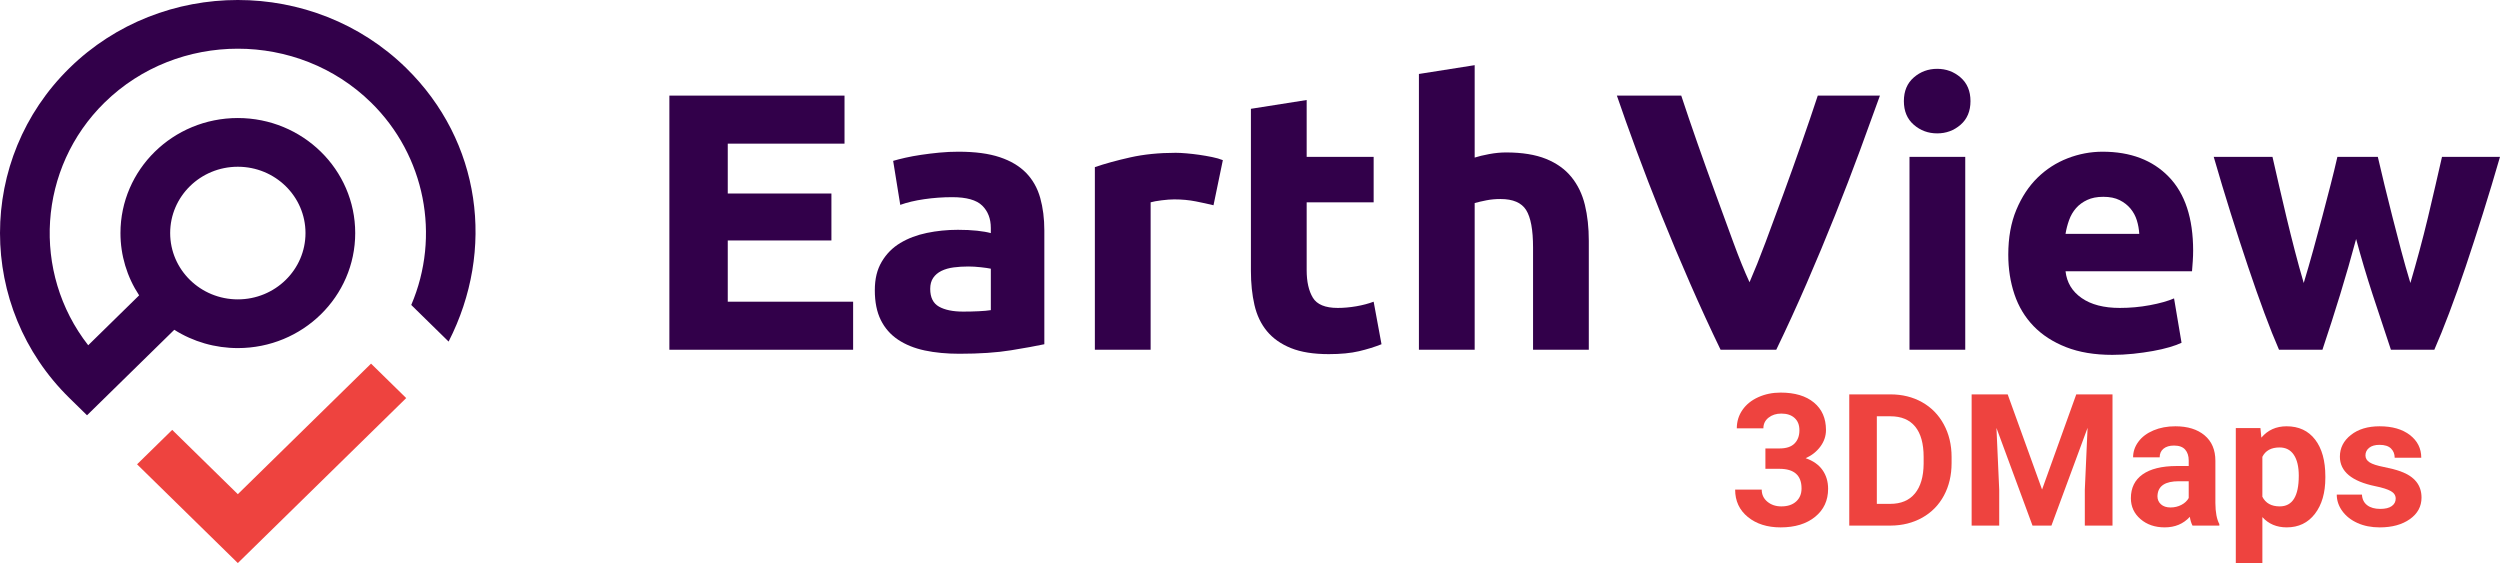 <svg width="222" height="50" viewBox="0 0 222 50" fill="none" xmlns="http://www.w3.org/2000/svg">
<path fill-rule="evenodd" clip-rule="evenodd" d="M7.833 30.659L12.355 26.227C11.27 24.578 10.697 22.667 10.697 20.696C10.697 15.055 15.363 10.481 21.119 10.481C26.875 10.481 31.543 15.055 31.543 20.696C31.543 26.337 26.876 30.91 21.119 30.91C19.109 30.91 17.159 30.349 15.476 29.285L7.728 36.877L6.168 35.349C-2.056 27.289 -2.056 14.104 6.168 6.044C14.392 -2.015 27.846 -2.015 36.071 6.044C42.713 12.553 44.002 22.179 39.837 30.332L36.519 27.081C39.138 20.959 37.761 13.818 32.949 9.103C26.448 2.732 15.79 2.732 9.289 9.103C3.367 14.906 2.788 24.194 7.833 30.659V30.659ZM21.119 14.807C17.799 14.807 15.111 17.443 15.111 20.696C15.111 23.949 17.799 26.584 21.119 26.584C24.439 26.584 27.128 23.949 27.128 20.696C27.128 17.442 24.439 14.807 21.119 14.807Z" fill="#32004A"/>
<path fill-rule="evenodd" clip-rule="evenodd" d="M21.119 43.883L32.949 32.29L36.071 35.349L21.119 50L12.171 41.231L15.292 38.173L21.119 43.883Z" fill="#EE433F"/>
<path d="M59.441 31.057V8.49H74.993V12.756H64.625V17.184H73.83V21.353H64.625V26.791H75.757V31.057H59.441Z" fill="#32004A"/>
<path d="M85.128 13.472C86.59 13.472 87.808 13.634 88.783 13.96C89.757 14.286 90.538 14.753 91.126 15.36C91.713 15.968 92.128 16.707 92.372 17.575C92.615 18.443 92.737 19.41 92.737 20.473V30.568C92.028 30.72 91.042 30.899 89.78 31.105C88.517 31.311 86.988 31.414 85.194 31.414C84.064 31.414 83.039 31.317 82.12 31.122C81.2 30.926 80.409 30.606 79.744 30.161C79.079 29.716 78.569 29.135 78.215 28.419C77.861 27.702 77.684 26.823 77.684 25.781C77.684 24.738 77.888 23.936 78.298 23.241C78.708 22.546 79.256 21.992 79.943 21.58C80.63 21.167 81.416 20.869 82.303 20.684C83.188 20.5 84.108 20.407 85.061 20.407C85.703 20.407 86.274 20.434 86.772 20.488C87.27 20.543 87.674 20.613 87.985 20.7V20.244C87.985 19.419 87.73 18.757 87.221 18.258C86.711 17.758 85.825 17.509 84.562 17.509C83.72 17.509 82.889 17.569 82.07 17.688C81.25 17.807 80.542 17.976 79.943 18.193L79.312 14.285C79.6 14.198 79.96 14.106 80.392 14.008C80.824 13.91 81.294 13.824 81.804 13.748C82.314 13.672 82.851 13.607 83.416 13.552C83.981 13.498 84.551 13.471 85.127 13.471L85.128 13.472ZM85.527 27.67C86.014 27.67 86.479 27.659 86.922 27.637C87.365 27.616 87.72 27.583 87.986 27.54V23.86C87.786 23.817 87.487 23.773 87.089 23.73C86.69 23.686 86.325 23.665 85.992 23.665C85.527 23.665 85.089 23.692 84.679 23.746C84.269 23.801 83.909 23.904 83.6 24.055C83.289 24.208 83.045 24.414 82.868 24.674C82.691 24.934 82.603 25.26 82.603 25.651C82.603 26.411 82.863 26.937 83.384 27.23C83.904 27.523 84.618 27.67 85.527 27.67H85.527Z" fill="#32004A"/>
<path d="M107.758 18.227C107.314 18.118 106.794 18.004 106.196 17.885C105.598 17.766 104.955 17.706 104.269 17.706C103.959 17.706 103.588 17.733 103.156 17.787C102.724 17.841 102.397 17.901 102.176 17.966V31.057H97.224V14.84C98.11 14.536 99.157 14.248 100.365 13.976C101.572 13.705 102.918 13.569 104.402 13.569C104.668 13.569 104.989 13.586 105.366 13.618C105.743 13.651 106.119 13.694 106.496 13.748C106.872 13.803 107.249 13.868 107.626 13.944C108.002 14.02 108.324 14.112 108.589 14.221L107.759 18.227H107.758Z" fill="#32004A"/>
<path d="M111.08 9.662L116.032 8.881V13.928H121.98V17.966H116.032V23.99C116.032 25.011 116.214 25.825 116.58 26.433C116.946 27.041 117.682 27.344 118.79 27.344C119.321 27.344 119.87 27.295 120.435 27.198C121 27.1 121.515 26.965 121.98 26.791L122.678 30.568C122.08 30.807 121.415 31.013 120.684 31.187C119.953 31.36 119.056 31.447 117.992 31.447C116.641 31.447 115.522 31.268 114.636 30.91C113.75 30.552 113.041 30.052 112.509 29.412C111.978 28.772 111.606 27.995 111.396 27.084C111.186 26.172 111.081 25.162 111.081 24.055V9.662H111.08Z" fill="#32004A"/>
<path d="M126 31.057V6.568L130.951 5.787V13.993C131.283 13.885 131.709 13.782 132.23 13.684C132.75 13.586 133.255 13.537 133.743 13.537C135.16 13.537 136.34 13.728 137.282 14.107C138.223 14.487 138.977 15.024 139.541 15.719C140.106 16.414 140.505 17.239 140.738 18.194C140.97 19.15 141.086 20.213 141.086 21.385V31.057H136.135V21.972C136.135 20.408 135.93 19.301 135.52 18.65C135.11 17.999 134.352 17.673 133.244 17.673C132.801 17.673 132.385 17.711 131.998 17.787C131.611 17.863 131.261 17.945 130.951 18.031V31.057H126H126Z" fill="#32004A"/>
<path d="M152.788 31.057C151.871 29.162 150.967 27.194 150.076 25.156C149.184 23.117 148.336 21.101 147.534 19.105C146.732 17.11 145.994 15.2 145.321 13.375C144.648 11.55 144.067 9.922 143.578 8.489H149.294C149.724 9.796 150.204 11.203 150.731 12.709C151.259 14.216 151.797 15.717 152.344 17.213C152.892 18.709 153.416 20.143 153.917 21.513C154.419 22.884 154.899 24.067 155.358 25.064C155.79 24.074 156.263 22.894 156.777 21.523C157.289 20.152 157.82 18.719 158.367 17.223C158.915 15.727 159.452 14.225 159.979 12.719C160.507 11.213 160.987 9.803 161.419 8.489H166.938C166.422 9.929 165.829 11.559 165.158 13.379C164.486 15.201 163.752 17.11 162.955 19.107C162.157 21.104 161.316 23.123 160.43 25.164C159.545 27.205 158.645 29.169 157.732 31.056H152.788V31.057Z" fill="#32004A"/>
<path d="M174.979 8.978C174.979 9.869 174.685 10.569 174.099 11.079C173.511 11.589 172.819 11.844 172.022 11.844C171.224 11.844 170.532 11.589 169.945 11.079C169.358 10.569 169.064 9.869 169.064 8.978C169.064 8.088 169.357 7.388 169.945 6.878C170.532 6.368 171.224 6.112 172.022 6.112C172.819 6.112 173.511 6.368 174.099 6.878C174.685 7.388 174.979 8.088 174.979 8.978ZM174.514 31.057H169.563V13.928H174.514V31.057Z" fill="#32004A"/>
<path d="M178.335 22.622C178.335 21.103 178.573 19.773 179.05 18.633C179.526 17.494 180.152 16.544 180.927 15.784C181.703 15.024 182.594 14.449 183.602 14.058C184.61 13.667 185.646 13.472 186.709 13.472C189.19 13.472 191.151 14.215 192.591 15.703C194.031 17.19 194.751 19.377 194.751 22.264C194.751 22.547 194.739 22.856 194.718 23.192C194.696 23.529 194.673 23.827 194.651 24.088H183.42C183.53 25.087 184.006 25.879 184.848 26.465C185.69 27.051 186.82 27.344 188.238 27.344C189.146 27.344 190.037 27.263 190.913 27.1C191.788 26.937 192.502 26.736 193.056 26.497L193.721 30.438C193.455 30.568 193.1 30.698 192.657 30.828C192.214 30.958 191.721 31.073 191.179 31.17C190.635 31.268 190.054 31.349 189.434 31.415C188.814 31.48 188.193 31.512 187.573 31.512C186 31.512 184.632 31.284 183.47 30.828C182.307 30.372 181.343 29.748 180.579 28.956C179.814 28.163 179.249 27.225 178.884 26.139C178.518 25.053 178.335 23.881 178.335 22.622V22.622ZM189.966 20.766C189.943 20.354 189.871 19.952 189.75 19.561C189.628 19.171 189.439 18.824 189.185 18.519C188.93 18.215 188.609 17.965 188.221 17.77C187.833 17.575 187.351 17.477 186.775 17.477C186.2 17.477 185.745 17.57 185.346 17.754C184.948 17.939 184.615 18.183 184.349 18.487C184.084 18.791 183.878 19.143 183.735 19.545C183.59 19.947 183.486 20.354 183.419 20.766H189.965L189.966 20.766Z" fill="#32004A"/>
<path d="M209.223 21.222C208.779 22.873 208.309 24.512 207.81 26.14C207.312 27.768 206.785 29.407 206.232 31.057H202.377C201.978 30.145 201.544 29.06 201.078 27.8C200.611 26.541 200.127 25.168 199.628 23.681C199.128 22.194 198.617 20.62 198.094 18.959C197.572 17.298 197.067 15.621 196.578 13.928H201.796C201.974 14.709 202.168 15.562 202.38 16.484C202.593 17.407 202.815 18.356 203.049 19.333C203.283 20.31 203.529 21.293 203.785 22.281C204.041 23.269 204.303 24.218 204.571 25.13C204.859 24.175 205.141 23.198 205.418 22.199C205.695 21.201 205.961 20.219 206.216 19.252C206.47 18.286 206.714 17.353 206.947 16.451C207.179 15.551 207.384 14.709 207.561 13.928H211.15C211.327 14.709 211.527 15.551 211.748 16.451C211.97 17.353 212.202 18.286 212.446 19.252C212.69 20.218 212.945 21.201 213.211 22.199C213.476 23.198 213.753 24.175 214.042 25.13C214.309 24.219 214.577 23.269 214.844 22.281C215.111 21.293 215.362 20.31 215.596 19.333C215.83 18.356 216.052 17.407 216.264 16.484C216.476 15.562 216.671 14.709 216.85 13.928H222C221.511 15.621 221.006 17.298 220.484 18.959C219.961 20.62 219.45 22.194 218.951 23.681C218.451 25.168 217.962 26.541 217.485 27.8C217.007 29.06 216.568 30.145 216.168 31.057H212.314C211.759 29.407 211.217 27.768 210.685 26.14C210.154 24.512 209.666 22.873 209.223 21.222H209.223Z" fill="#32004A"/>
<path d="M156.767 39.822H158.025C158.623 39.822 159.067 39.676 159.355 39.382C159.644 39.089 159.788 38.7 159.788 38.214C159.788 37.728 159.645 37.379 159.36 37.118C159.074 36.856 158.68 36.726 158.18 36.726C157.728 36.726 157.35 36.847 157.045 37.09C156.74 37.332 156.588 37.648 156.588 38.038H154.228C154.228 37.43 154.395 36.885 154.73 36.402C155.065 35.919 155.533 35.541 156.134 35.27C156.736 34.997 157.398 34.862 158.122 34.862C159.38 34.862 160.365 35.156 161.078 35.746C161.791 36.336 162.147 37.147 162.147 38.182C162.147 38.716 161.981 39.206 161.649 39.655C161.317 40.103 160.882 40.447 160.343 40.687C161.013 40.921 161.512 41.273 161.841 41.743C162.17 42.213 162.336 42.767 162.336 43.407C162.336 44.442 161.95 45.271 161.18 45.896C160.41 46.52 159.391 46.832 158.122 46.832C156.936 46.832 155.965 46.525 155.212 45.912C154.458 45.298 154.081 44.488 154.081 43.479H156.441C156.441 43.917 156.608 44.274 156.943 44.552C157.278 44.829 157.69 44.968 158.18 44.968C158.74 44.968 159.18 44.822 159.499 44.531C159.817 44.241 159.977 43.855 159.977 43.375C159.977 42.213 159.323 41.631 158.017 41.631H156.768V39.823L156.767 39.822Z" fill="#EE433F"/>
<path d="M164.214 46.671V35.021H167.872C168.917 35.021 169.852 35.252 170.676 35.713C171.501 36.175 172.145 36.831 172.607 37.682C173.07 38.533 173.301 39.499 173.301 40.583V41.118C173.301 42.201 173.074 43.164 172.62 44.007C172.165 44.85 171.524 45.503 170.697 45.968C169.869 46.431 168.936 46.666 167.896 46.672H164.214V46.671ZM166.663 36.966V44.743H167.847C168.805 44.743 169.537 44.437 170.043 43.823C170.55 43.21 170.808 42.332 170.819 41.191V40.575C170.819 39.39 170.569 38.493 170.068 37.882C169.567 37.271 168.835 36.966 167.872 36.966H166.663Z" fill="#EE433F"/>
<path d="M178.282 35.021L181.335 43.471L184.372 35.021H187.59V46.671H185.132V43.486L185.377 37.99L182.168 46.671H180.486L177.285 37.998L177.53 43.486V46.671H175.081V35.021H178.282Z" fill="#EE433F"/>
<path d="M194.693 46.671C194.584 46.463 194.505 46.204 194.456 45.895C193.885 46.519 193.142 46.831 192.227 46.831C191.362 46.831 190.644 46.586 190.076 46.095C189.507 45.604 189.222 44.985 189.222 44.239C189.222 43.322 189.569 42.617 190.263 42.126C190.957 41.636 191.96 41.388 193.272 41.382H194.358V40.886C194.358 40.486 194.253 40.166 194.044 39.926C193.834 39.686 193.504 39.566 193.052 39.566C192.655 39.566 192.343 39.66 192.117 39.846C191.891 40.033 191.778 40.289 191.778 40.614H189.418C189.418 40.113 189.576 39.649 189.892 39.222C190.207 38.795 190.654 38.461 191.231 38.218C191.808 37.975 192.456 37.854 193.174 37.854C194.263 37.854 195.127 38.122 195.767 38.658C196.406 39.194 196.726 39.948 196.726 40.919V44.671C196.731 45.493 196.849 46.114 197.077 46.535V46.671H194.693ZM192.741 45.063C193.09 45.063 193.411 44.987 193.705 44.835C193.998 44.683 194.216 44.479 194.358 44.223V42.734H193.476C192.295 42.734 191.666 43.134 191.591 43.934L191.582 44.07C191.582 44.359 191.686 44.596 191.893 44.783C192.1 44.969 192.383 45.063 192.742 45.063H192.741Z" fill="#EE433F"/>
<path d="M206.491 42.423C206.491 43.756 206.182 44.825 205.565 45.627C204.947 46.43 204.112 46.831 203.062 46.831C202.169 46.831 201.448 46.527 200.899 45.919V50H198.539V38.014H200.727L200.808 38.862C201.38 38.189 202.126 37.854 203.045 37.854C204.134 37.854 204.981 38.249 205.585 39.038C206.189 39.827 206.491 40.916 206.491 42.303V42.423H206.491ZM204.132 42.255C204.132 41.449 203.986 40.828 203.694 40.391C203.403 39.953 202.98 39.734 202.425 39.734C201.684 39.734 201.175 40.012 200.898 40.566V44.111C201.186 44.682 201.701 44.967 202.441 44.967C203.568 44.967 204.131 44.063 204.131 42.255H204.132Z" fill="#EE433F"/>
<path d="M212.738 44.279C212.738 43.996 212.595 43.773 212.309 43.611C212.023 43.448 211.565 43.303 210.933 43.174C208.832 42.742 207.782 41.867 207.782 40.55C207.782 39.782 208.107 39.141 208.758 38.626C209.408 38.111 210.259 37.854 211.309 37.854C212.43 37.854 213.327 38.112 213.999 38.63C214.671 39.148 215.008 39.819 215.008 40.646H212.648C212.648 40.316 212.539 40.042 212.321 39.827C212.103 39.611 211.763 39.502 211.301 39.502C210.904 39.502 210.596 39.59 210.378 39.767C210.16 39.943 210.052 40.167 210.052 40.439C210.052 40.695 210.175 40.902 210.423 41.059C210.67 41.217 211.088 41.352 211.676 41.467C212.264 41.582 212.759 41.711 213.162 41.855C214.408 42.303 215.031 43.079 215.031 44.184C215.031 44.973 214.685 45.612 213.995 46.1C213.303 46.588 212.41 46.832 211.317 46.832C210.576 46.832 209.919 46.703 209.345 46.444C208.771 46.185 208.32 45.83 207.993 45.379C207.667 44.928 207.504 44.442 207.504 43.919H209.741C209.762 44.33 209.918 44.644 210.206 44.863C210.494 45.082 210.881 45.191 211.366 45.191C211.818 45.191 212.159 45.107 212.39 44.939C212.622 44.771 212.737 44.551 212.737 44.279L212.738 44.279Z" fill="#EE433F"/>
</svg>
